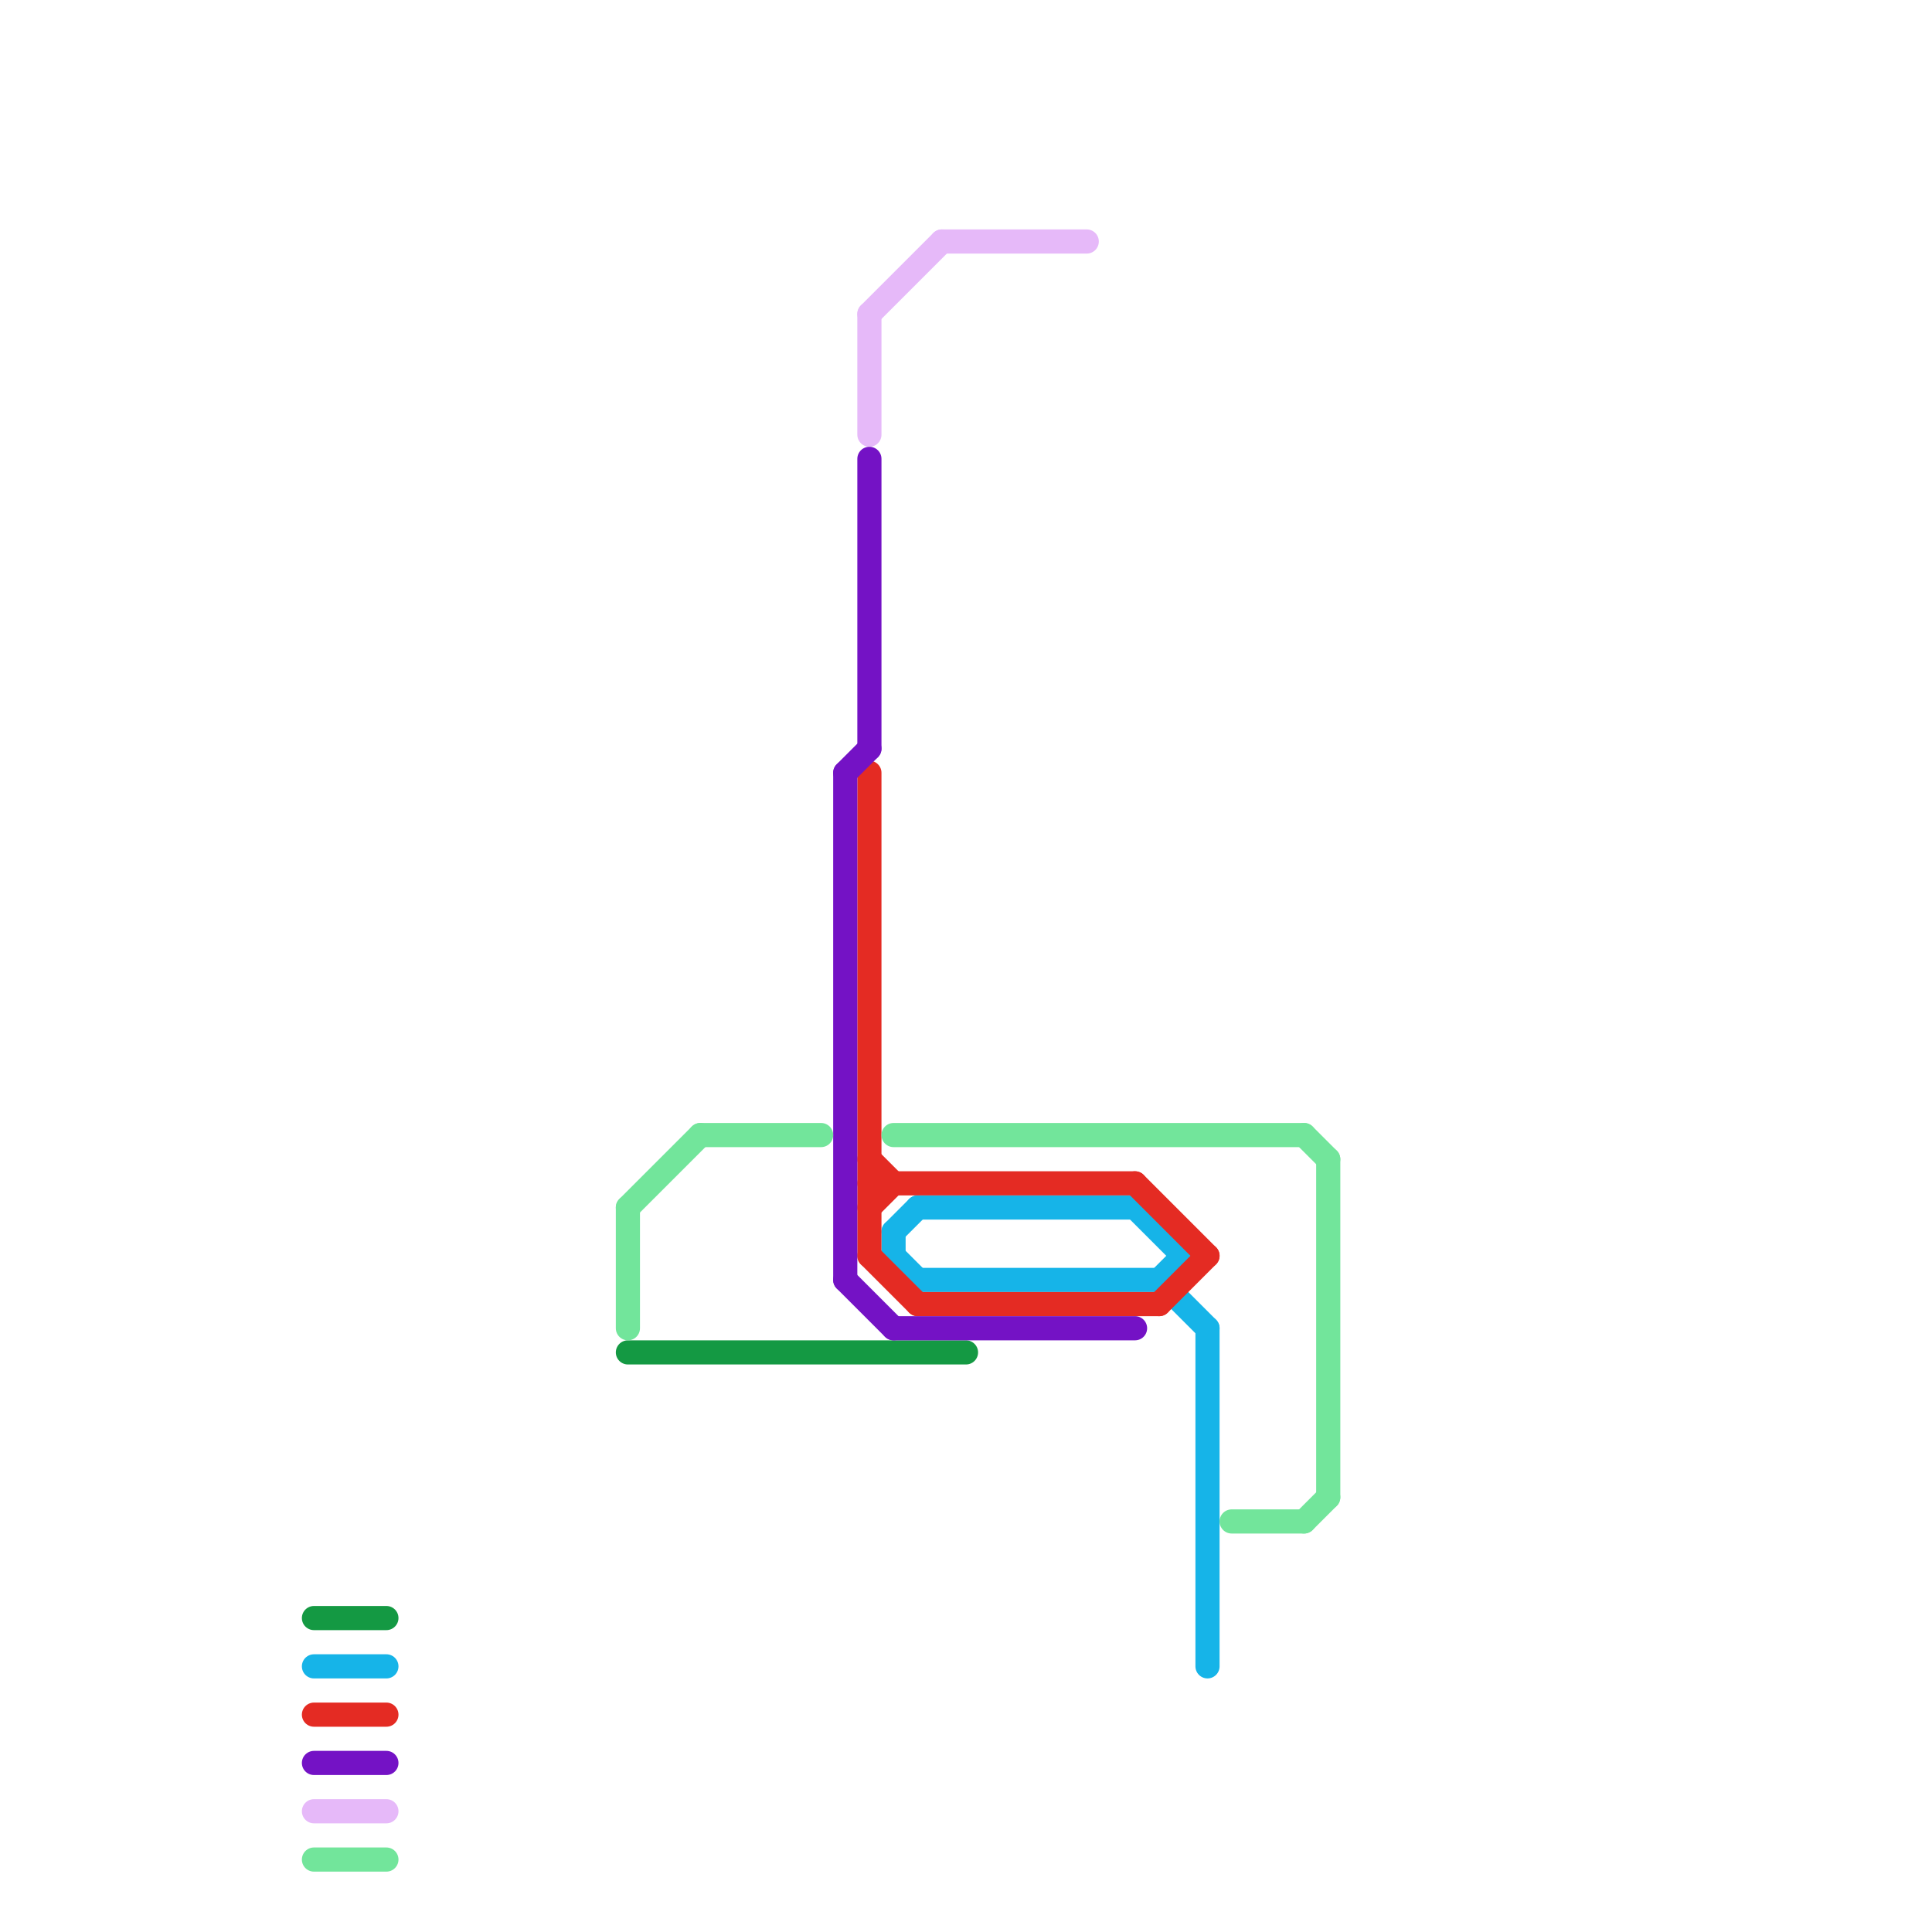 
<svg version="1.1" xmlns="http://www.w3.org/2000/svg" viewBox="0 0 80 80">
<style>text { font: 1px Helvetica; font-weight: 600; white-space: pre; dominant-baseline: central; } line { stroke-width: 1; fill: none; stroke-linecap: round; stroke-linejoin: round; } .c0 { stroke: #149943 } .c1 { stroke: #16b4e8 } .c2 { stroke: #e42b23 } .c3 { stroke: #7412c5 } .c4 { stroke: #e6b9f9 } .c5 { stroke: #72e59b }</style><defs><g id="wm-xf"><circle r="1.2" fill="#000"/><circle r="0.9" fill="#fff"/><circle r="0.6" fill="#000"/><circle r="0.3" fill="#fff"/></g><g id="wm"><circle r="0.6" fill="#000"/><circle r="0.3" fill="#fff"/></g></defs><line class="c0" x1="26" y1="56" x2="40" y2="56"/><line class="c0" x1="13" y1="67" x2="16" y2="67"/><line class="c1" x1="37" y1="51" x2="38" y2="50"/><line class="c1" x1="48" y1="53" x2="50" y2="55"/><line class="c1" x1="37" y1="51" x2="37" y2="52"/><line class="c1" x1="50" y1="55" x2="50" y2="69"/><line class="c1" x1="48" y1="53" x2="49" y2="52"/><line class="c1" x1="37" y1="52" x2="38" y2="53"/><line class="c1" x1="13" y1="69" x2="16" y2="69"/><line class="c1" x1="47" y1="50" x2="49" y2="52"/><line class="c1" x1="38" y1="53" x2="48" y2="53"/><line class="c1" x1="38" y1="50" x2="47" y2="50"/><line class="c2" x1="36" y1="32" x2="36" y2="52"/><line class="c2" x1="36" y1="49" x2="47" y2="49"/><line class="c2" x1="48" y1="54" x2="50" y2="52"/><line class="c2" x1="36" y1="50" x2="37" y2="49"/><line class="c2" x1="38" y1="54" x2="48" y2="54"/><line class="c2" x1="36" y1="52" x2="38" y2="54"/><line class="c2" x1="13" y1="71" x2="16" y2="71"/><line class="c2" x1="36" y1="48" x2="37" y2="49"/><line class="c2" x1="47" y1="49" x2="50" y2="52"/><line class="c3" x1="35" y1="53" x2="37" y2="55"/><line class="c3" x1="36" y1="19" x2="36" y2="31"/><line class="c3" x1="37" y1="55" x2="47" y2="55"/><line class="c3" x1="35" y1="32" x2="36" y2="31"/><line class="c3" x1="13" y1="73" x2="16" y2="73"/><line class="c3" x1="35" y1="32" x2="35" y2="53"/><line class="c4" x1="13" y1="75" x2="16" y2="75"/><line class="c4" x1="39" y1="10" x2="45" y2="10"/><line class="c4" x1="36" y1="13" x2="39" y2="10"/><line class="c4" x1="36" y1="13" x2="36" y2="18"/><line class="c5" x1="55" y1="48" x2="55" y2="62"/><line class="c5" x1="13" y1="77" x2="16" y2="77"/><line class="c5" x1="37" y1="47" x2="54" y2="47"/><line class="c5" x1="26" y1="50" x2="29" y2="47"/><line class="c5" x1="51" y1="63" x2="54" y2="63"/><line class="c5" x1="26" y1="50" x2="26" y2="55"/><line class="c5" x1="54" y1="47" x2="55" y2="48"/><line class="c5" x1="54" y1="63" x2="55" y2="62"/><line class="c5" x1="29" y1="47" x2="34" y2="47"/>
</svg>
